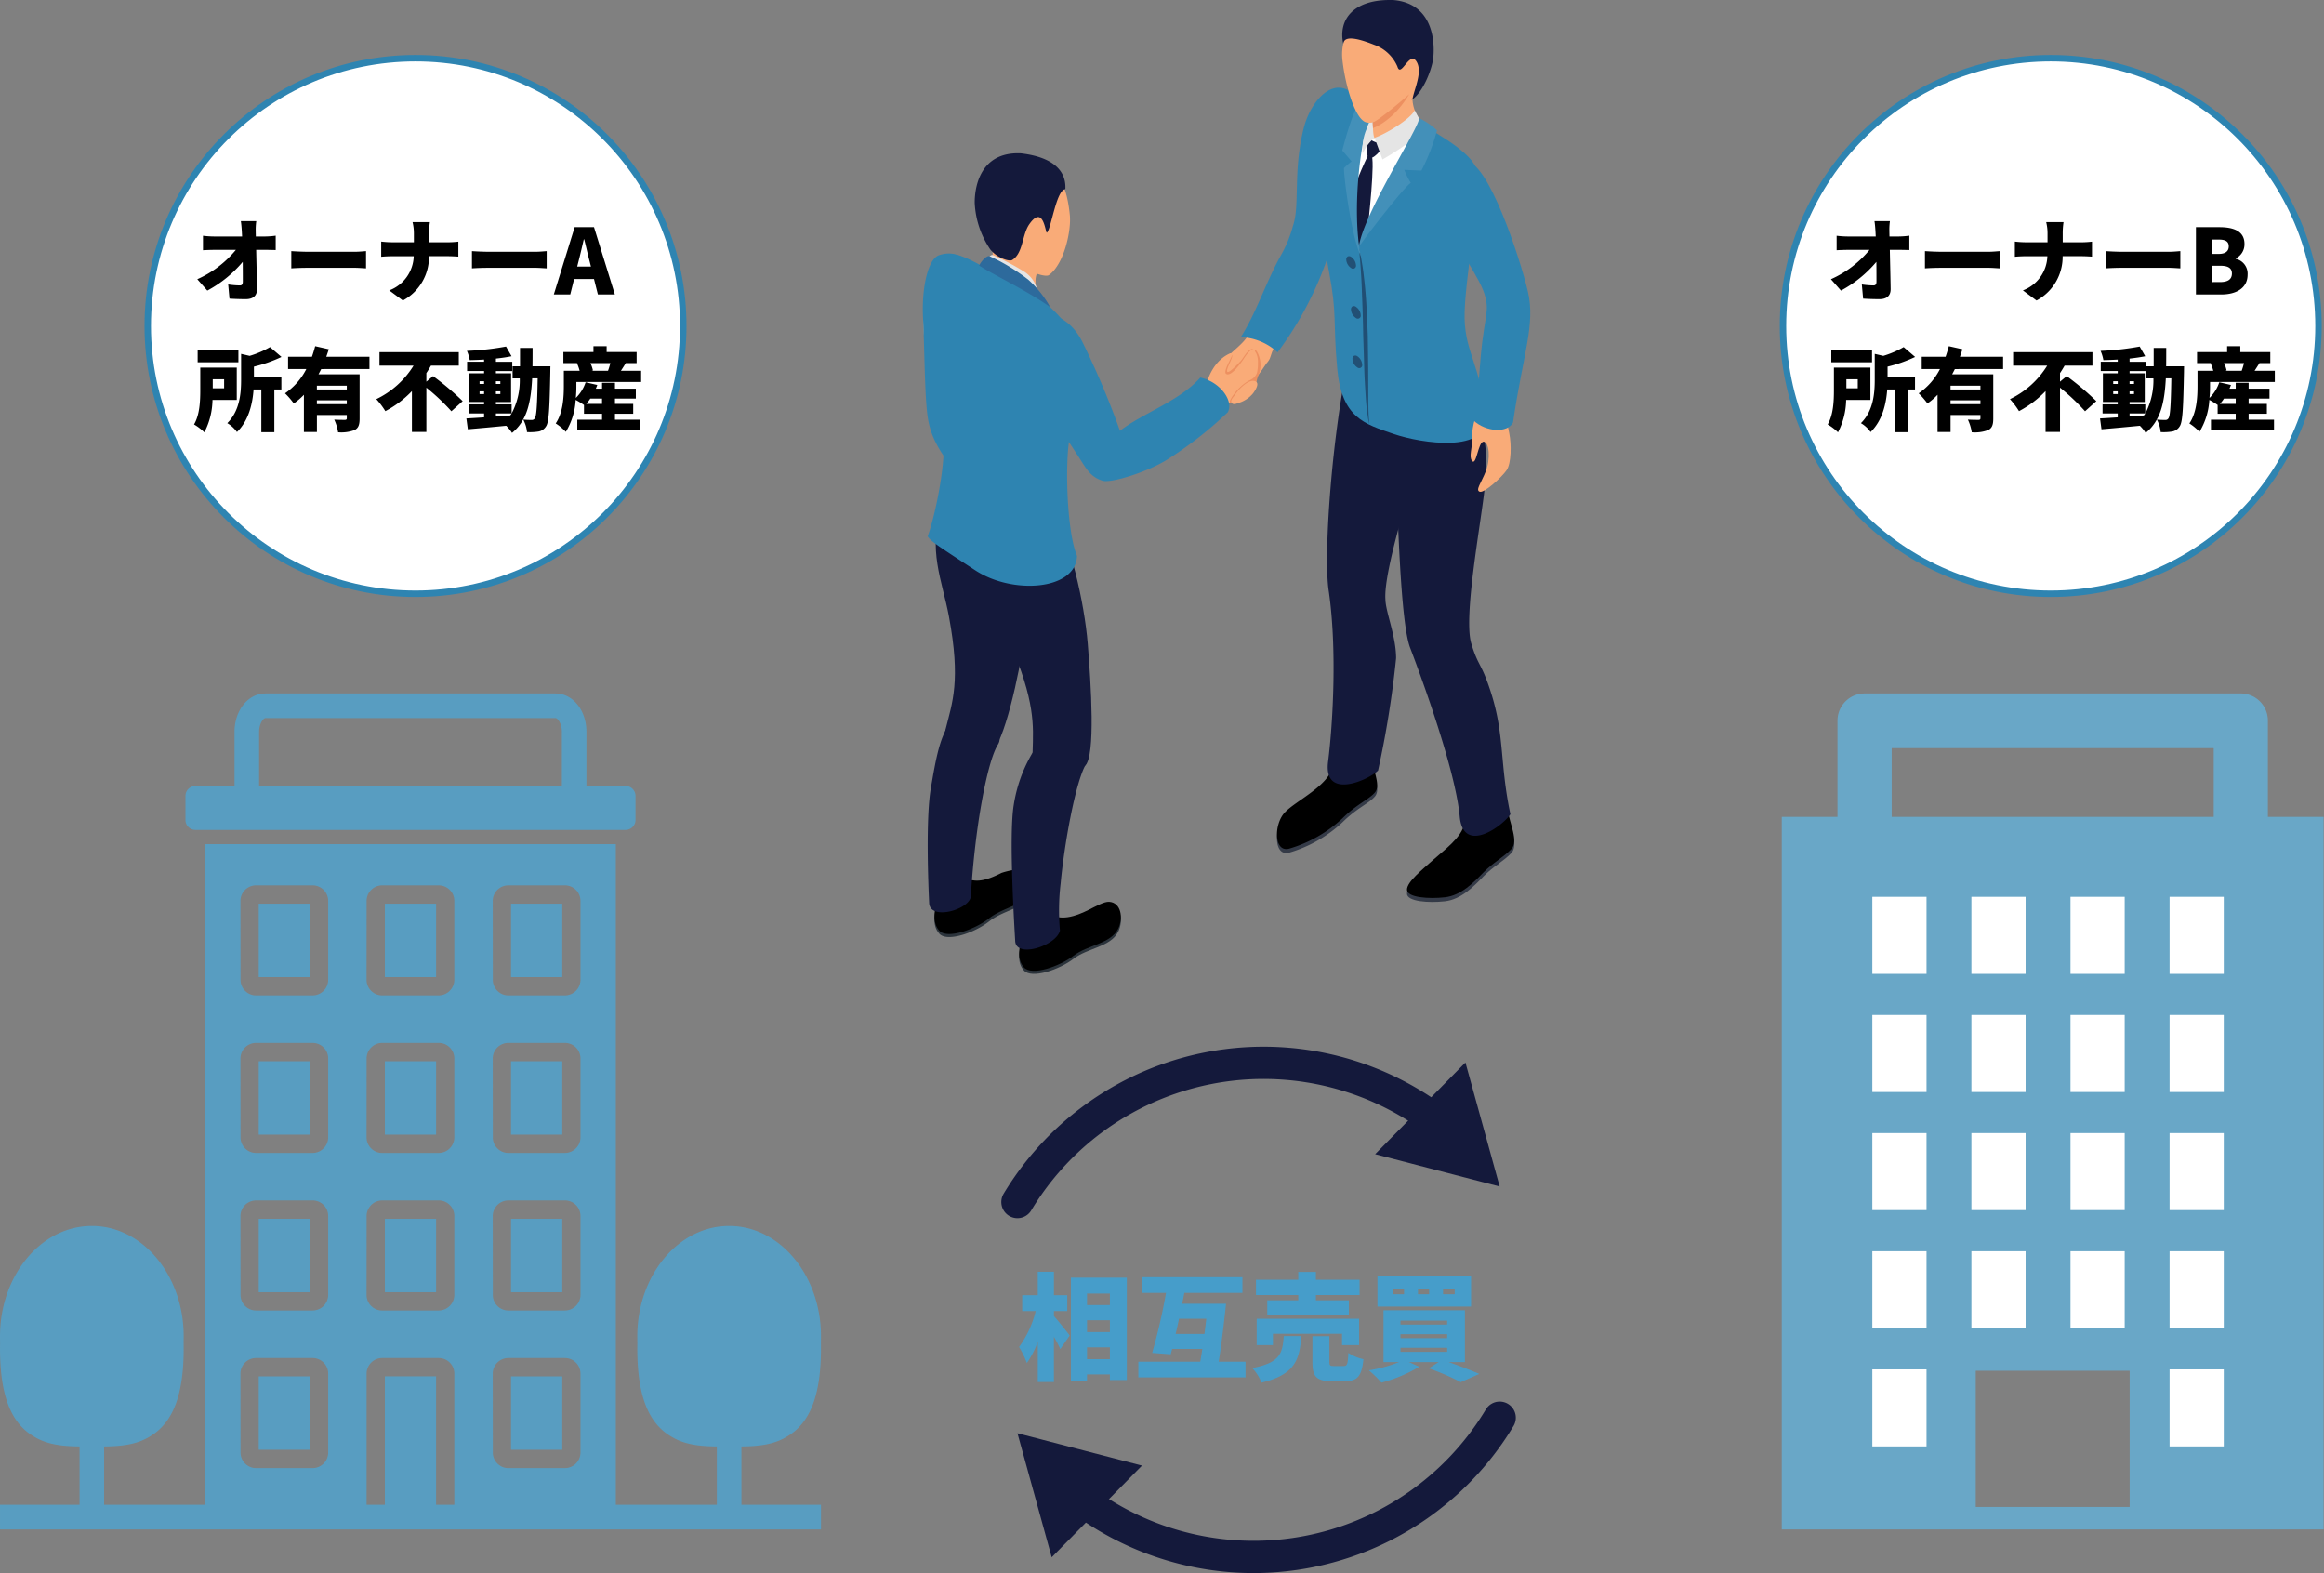 <svg xmlns="http://www.w3.org/2000/svg" width="360.202" height="243.794" viewBox="0 0 360.202 243.794"><rect x="0" y="0" width="360.202" height="243.794" fill="#808080" stroke="none"/><defs><clipPath id="a"><rect width="334.755" height="228.515" fill="none"/></clipPath><clipPath id="b"><rect width="94.156" height="150.929" fill="none"/></clipPath><clipPath id="c"><rect width="83.981" height="129.568" fill="none"/></clipPath></defs><g transform="translate(-1006.944 -4780.72)"><path d="M1112.844 4831.242a41.5 41.5 0 11-41.5-41.5 41.5 41.5 0 0141.5 41.5" fill="#fff"/><circle cx="41.5" cy="41.5" r="41.5" transform="translate(1029.844 4789.742)" fill="none" stroke="#2e84b1" stroke-width="1"/><rect width="7.939" height="11.372" transform="translate(1066.597 4969.615)" fill="#589dc1"/><rect width="7.939" height="11.372" transform="translate(1066.597 4945.195)" fill="#589dc1"/><rect width="7.939" height="11.372" transform="translate(1047.045 4920.775)" fill="#589dc1"/><rect width="7.939" height="11.372" transform="translate(1047.045 4969.615)" fill="#589dc1"/><rect width="7.939" height="11.372" transform="translate(1047.045 4945.195)" fill="#589dc1"/><rect width="7.939" height="11.372" transform="translate(1086.15 4994.035)" fill="#589dc1"/><rect width="7.939" height="11.372" transform="translate(1066.597 4920.775)" fill="#589dc1"/><rect width="7.939" height="11.372" transform="translate(1086.15 4920.776)" fill="#589dc1"/><rect width="7.939" height="11.372" transform="translate(1086.15 4969.615)" fill="#589dc1"/><rect width="7.939" height="11.372" transform="translate(1047.045 4994.034)" fill="#589dc1"/><rect width="7.939" height="11.372" transform="translate(1086.15 4945.195)" fill="#589dc1"/><path d="M1037.217 4909.342h66.7a1.546 1.546 0 001.527-1.555v-3.7a1.546 1.546 0 00-1.527-1.555h-6.08v-8.382c0-3.342-2.108-5.96-4.8-5.96h-44.944c-2.691 0-4.8 2.618-4.8 5.96v8.382h-6.076a1.546 1.546 0 00-1.527 1.555v3.7a1.546 1.546 0 001.527 1.555m9.888-15.2c0-1.329.686-2.136.988-2.136h44.951c.3 0 .988.807.988 2.136v8.382h-46.927zm74.754 110.751c2.627-.033 5.1-.253 7.237-1.636 3.606-2.205 5.221-6.783 5.082-14.4.006-.342.01-.689.01-1.047 0-9.42-6.371-17.084-14.205-17.09h-.048c-7.838 0-14.214 7.667-14.214 17.09 0 .358 0 .705.009 1.047-.139 7.618 1.477 12.2 5.082 14.4 2.14 1.383 4.613 1.6 7.237 1.636v9.041h-15.658v-102.387h-63.647v102.387h-15.661v-9.041c2.627-.033 5.1-.253 7.237-1.636 3.605-2.205 5.221-6.783 5.082-14.4 0-.342.009-.689.009-1.047 0-9.42-6.371-17.084-14.2-17.09h-.048c-7.843-.001-14.219 7.666-14.219 17.089 0 .358 0 .705.01 1.047-.139 7.618 1.476 12.2 5.082 14.4 2.14 1.383 4.613 1.6 7.237 1.636v9.041h-12.329v3.823h127.244v-3.823h-12.329zm-38.544-84.535a2.427 2.427 0 012.418-2.429h8.769c.05 0 .1 0 .146.005s.07 0 .1.009a.918.918 0 01.107.012 1.126 1.126 0 01.131.026.806.806 0 01.131.03c.049.012.1.026.145.042a2.615 2.615 0 01.281.113c.088.045.175.091.259.145.042.028.082.057.124.087s.075.057.113.085.088.077.131.119.06.059.088.089.063.069.094.1a.073.073 0 00.016.019 2.37 2.37 0 01.162.225 2.78 2.78 0 01.152.272 2.469 2.469 0 01.234 1.045v12.208a2.426 2.426 0 01-2.421 2.427h-8.762a2.364 2.364 0 01-1.3-.385v-.005a1.851 1.851 0 01-.122-.082l-.014-.009-.1-.085c-.042-.033-.077-.068-.114-.1s-.068-.066-.1-.1-.065-.073-.1-.111a1.267 1.267 0 01-.091-.117 1.23 1.23 0 01-.084-.124 2.781 2.781 0 01-.148-.261 2.741 2.741 0 01-.11-.279c-.018-.05-.03-.1-.044-.146a1.615 1.615 0 01-.052-.258.838.838 0 01-.016-.115c-.005-.033-.007-.068-.009-.1s0-.092 0-.136zm0 24.42a2.427 2.427 0 012.418-2.429h8.769c.05 0 .1 0 .146.005s.07 0 .1.009a.747.747 0 01.107.012c.044.007.089.014.131.025a.806.806 0 01.131.031 1.417 1.417 0 01.145.042 2.425 2.425 0 01.281.113 2.753 2.753 0 01.259.145c.042.028.082.056.124.087l.113.084c.038.028.088.078.131.12s.06.059.088.089.063.069.094.1a.056.056 0 00.016.018 2.523 2.523 0 01.162.226 2.669 2.669 0 01.152.272 2.466 2.466 0 01.234 1.045v12.208a2.426 2.426 0 01-2.421 2.426h-8.762a2.363 2.363 0 01-1.3-.384 1.851 1.851 0 01-.122-.082l-.014-.01c-.035-.028-.07-.056-.1-.084a1.421 1.421 0 01-.114-.1 1.886 1.886 0 01-.1-.1l-.1-.11a1.264 1.264 0 01-.091-.117 1.139 1.139 0 01-.084-.125 2.1 2.1 0 01-.258-.54c-.018-.049-.03-.1-.044-.145a1.615 1.615 0 01-.052-.258.86.86 0 01-.016-.115c-.005-.033-.007-.068-.009-.1s0-.092 0-.137zm0 24.42a2.427 2.427 0 012.418-2.429h8.915c.046 0 .07 0 .1.01a.745.745 0 01.107.011 1.123 1.123 0 01.131.026.808.808 0 01.131.031 1.2 1.2 0 01.145.042 2.256 2.256 0 01.281.113 2.749 2.749 0 01.259.145c.042.028.082.056.124.087l.113.084c.038.028.088.078.131.12s.06.058.088.089l.094.1a.06.06 0 00.016.019 2.659 2.659 0 01.162.225 2.668 2.668 0 01.152.272 2.466 2.466 0 01.234 1.045v12.207a2.426 2.426 0 01-2.421 2.427h-8.762a2.356 2.356 0 01-1.3-.385 1.535 1.535 0 01-.122-.083l-.014-.009c-.035-.028-.07-.056-.1-.084a1.421 1.421 0 01-.114-.1 1.886 1.886 0 01-.1-.1l-.1-.11a1.418 1.418 0 01-.091-.117 1.244 1.244 0 01-.084-.125 2.645 2.645 0 01-.148-.26 2.854 2.854 0 01-.11-.28c-.018-.049-.03-.1-.044-.145a1.638 1.638 0 01-.052-.258.86.86 0 01-.016-.115c-.005-.033-.007-.069-.009-.1s0-.091 0-.136zm0 24.419a2.427 2.427 0 012.418-2.429h8.769c.05 0 .1 0 .146.005s.07 0 .1.009a.918.918 0 01.107.012 1.123 1.123 0 01.131.026.806.806 0 01.131.03 1.422 1.422 0 01.145.043 2.418 2.418 0 01.281.112c.088.045.175.092.259.146.042.028.082.056.124.087l.113.084c.038.028.088.077.131.12s.06.058.088.089l.094.1a.073.073 0 00.016.019 2.662 2.662 0 01.162.225 2.685 2.685 0 01.152.273 2.466 2.466 0 01.234 1.045v12.207a2.426 2.426 0 01-2.421 2.427h-8.762a2.364 2.364 0 01-1.3-.385v-.005a1.526 1.526 0 01-.122-.082l-.014-.009-.1-.085c-.042-.033-.077-.068-.114-.1s-.068-.066-.1-.1-.065-.073-.1-.11a1.429 1.429 0 01-.091-.118 1.23 1.23 0 01-.084-.124 2.661 2.661 0 01-.148-.261 2.743 2.743 0 01-.11-.279c-.018-.049-.03-.1-.044-.145a1.65 1.65 0 01-.052-.259.838.838 0 01-.016-.115c-.005-.032-.007-.068-.009-.1s0-.091 0-.136zm-19.553-73.259a2.426 2.426 0 012.42-2.429h8.769c.047 0 .1 0 .143.005s.07.005.1.009a1.052 1.052 0 01.11.012 1.266 1.266 0 01.131.026.8.8 0 01.128.03 1.407 1.407 0 01.148.043 2.181 2.181 0 01.278.112 2.42 2.42 0 01.26.146c.044.028.084.056.126.086s.072.057.11.085a1.151 1.151 0 01.131.12c.03.028.061.058.091.089l.094.1a.052.052 0 00.014.019 2.266 2.266 0 01.161.225 2.9 2.9 0 01.154.273 2.489 2.489 0 01.23 1.04v12.208a2.426 2.426 0 01-2.418 2.427h-8.77a2.374 2.374 0 01-1.307-.385v-.005a2.044 2.044 0 01-.124-.082c-.005 0-.007-.007-.012-.009l-.1-.085c-.042-.033-.079-.068-.117-.1s-.068-.066-.1-.1l-.1-.11a1.446 1.446 0 01-.092-.118 2.659 2.659 0 01-.082-.124 2.155 2.155 0 01-.147-.261 2.75 2.75 0 01-.112-.279c-.017-.049-.03-.1-.042-.145a1.922 1.922 0 01-.054-.259c-.005-.037-.012-.075-.014-.115s-.007-.068-.009-.1-.005-.091-.005-.136zm0 24.42a2.426 2.426 0 012.42-2.429h8.769c.047 0 .1 0 .143.005s.07 0 .1.009a.842.842 0 01.11.012 1.266 1.266 0 01.131.026.8.8 0 01.128.03c.052.012.1.026.148.042a2.342 2.342 0 01.278.113 2.417 2.417 0 01.26.145c.044.028.084.057.126.087s.072.057.11.085a1.244 1.244 0 01.131.119l.091.089c.03.03.063.069.094.1a.052.052 0 00.014.019 2.055 2.055 0 01.161.225 3.021 3.021 0 01.154.272v.005a2.489 2.489 0 01.23 1.04v12.208a2.425 2.425 0 01-2.418 2.426h-8.77a2.373 2.373 0 01-1.307-.384 2.659 2.659 0 01-.124-.082c-.005 0-.007-.007-.012-.009l-.1-.085c-.042-.033-.079-.068-.117-.1s-.068-.066-.1-.1-.066-.073-.1-.111a1.276 1.276 0 01-.092-.117 2.659 2.659 0 01-.082-.124 2.233 2.233 0 01-.147-.261 2.75 2.75 0 01-.112-.279c-.017-.05-.03-.1-.042-.146a1.876 1.876 0 01-.054-.258c-.005-.037-.012-.075-.014-.115s-.007-.068-.009-.1-.005-.092-.005-.136zm0 24.42a2.426 2.426 0 012.42-2.429h8.912a.3.3 0 01.1.01.7.7 0 01.11.012 1.041 1.041 0 01.131.025.8.8 0 01.128.031 1.2 1.2 0 01.148.042 2.045 2.045 0 01.278.113 2.253 2.253 0 01.26.145c.044.028.084.056.126.087l.11.084a1.371 1.371 0 01.131.12l.091.089c.03.03.063.068.094.1 0 .006.007.014.014.018a2.168 2.168 0 01.161.226 2.888 2.888 0 01.154.272v.005a2.486 2.486 0 01.23 1.04v12.208a2.426 2.426 0 01-2.418 2.426h-8.77a2.366 2.366 0 01-1.307-.385 2.659 2.659 0 01-.124-.082l-.012-.01c-.035-.028-.07-.056-.1-.084s-.079-.068-.117-.1-.068-.065-.1-.1l-.1-.11a1.279 1.279 0 01-.092-.117 2.246 2.246 0 01-.082-.125 2.143 2.143 0 01-.147-.26 2.768 2.768 0 01-.112-.28c-.017-.049-.03-.1-.042-.145a1.908 1.908 0 01-.054-.258c-.005-.038-.012-.075-.014-.115s-.007-.069-.009-.1-.005-.091-.005-.136zm-19.552-48.84a2.427 2.427 0 012.419-2.429h8.768c.05 0 .1 0 .146.005s.07 0 .1.009a1.006 1.006 0 01.109.012 1.266 1.266 0 01.131.026.833.833 0 01.129.03c.049.012.1.026.145.042a2.388 2.388 0 01.281.113 2.623 2.623 0 01.26.145c.044.028.081.057.124.087s.074.057.112.085.089.077.131.119.061.059.089.089l.093.1a.077.077 0 00.017.019 2.361 2.361 0 01.161.225 2.425 2.425 0 01.153.272 2.453 2.453 0 01.233 1.045v12.208a2.426 2.426 0 01-2.421 2.427h-8.762a2.372 2.372 0 01-1.3-.385v-.005a2.596 2.596 0 01-.122-.082l-.014-.009-.1-.085c-.04-.033-.077-.068-.114-.1s-.068-.066-.1-.1-.065-.073-.1-.111a1.267 1.267 0 01-.091-.117c-.028-.04-.059-.082-.084-.124a2.381 2.381 0 01-.146-.261 2.353 2.353 0 01-.112-.279l-.044-.146a2.032 2.032 0 01-.052-.258.838.838 0 01-.016-.115c0-.033-.005-.068-.007-.1s-.005-.092-.005-.136zm0 24.42a2.427 2.427 0 012.419-2.429h8.768c.05 0 .1 0 .146.005s.07 0 .1.009a.809.809 0 01.109.012c.043.007.087.014.131.025a.834.834 0 01.129.031 1.417 1.417 0 01.145.042 2.228 2.228 0 01.281.113 2.436 2.436 0 01.26.145c.044.028.081.056.124.087s.074.056.112.084.089.078.131.12.061.059.089.089l.093.1a.059.059 0 00.017.018 2.512 2.512 0 01.161.226 2.341 2.341 0 01.153.272 2.45 2.45 0 01.233 1.045v12.208a2.426 2.426 0 01-2.421 2.426h-8.762a2.371 2.371 0 01-1.3-.384 2.596 2.596 0 01-.122-.082l-.014-.01c-.035-.028-.07-.056-.1-.084s-.077-.068-.114-.1-.068-.065-.1-.1l-.1-.11a1.265 1.265 0 01-.091-.117c-.028-.04-.059-.082-.084-.125a2.288 2.288 0 01-.258-.54c-.016-.049-.03-.1-.044-.145a2.032 2.032 0 01-.052-.258.86.86 0 01-.016-.115c0-.033-.005-.068-.007-.1s-.005-.092-.005-.137zm0 24.42a2.427 2.427 0 012.419-2.429h8.914c.046 0 .07 0 .1.01a.8.8 0 01.109.011 1.262 1.262 0 01.131.026.836.836 0 01.129.031 1.2 1.2 0 01.145.042 2.085 2.085 0 01.281.113 2.434 2.434 0 01.26.145c.044.028.081.056.124.087s.074.056.112.084.089.078.131.12.061.058.089.089l.093.1a.063.063 0 00.017.019 2.647 2.647 0 01.161.225 2.339 2.339 0 01.153.272 2.45 2.45 0 01.233 1.045v12.207a2.426 2.426 0 01-2.421 2.427h-8.762a2.364 2.364 0 01-1.3-.385 2.014 2.014 0 01-.122-.083l-.014-.009c-.035-.028-.07-.056-.1-.084s-.077-.068-.114-.1-.068-.065-.1-.1l-.1-.11a1.419 1.419 0 01-.091-.117c-.028-.04-.059-.083-.084-.125a2.279 2.279 0 01-.146-.26 2.438 2.438 0 01-.112-.28c-.016-.049-.03-.1-.044-.145a2.068 2.068 0 01-.052-.258.86.86 0 01-.016-.115c0-.033-.005-.069-.007-.1s-.005-.091-.005-.136zm0 24.419a2.427 2.427 0 012.419-2.429h8.768c.05 0 .1 0 .146.005s.07 0 .1.009a1.006 1.006 0 01.109.012 1.262 1.262 0 01.131.026.833.833 0 01.129.03 1.422 1.422 0 01.145.043 2.224 2.224 0 01.281.112 2.631 2.631 0 01.26.146c.044.028.081.056.124.087s.074.056.112.084.089.077.131.12.061.058.089.089l.093.1a.077.077 0 00.017.019 2.65 2.65 0 01.161.225 2.354 2.354 0 01.153.273 2.45 2.45 0 01.233 1.045v12.207a2.426 2.426 0 01-2.421 2.427h-8.762a2.372 2.372 0 01-1.3-.385v-.005c-.042-.025-.082-.054-.122-.082l-.014-.009-.1-.085c-.04-.033-.077-.068-.114-.1s-.068-.066-.1-.1-.065-.073-.1-.11a1.43 1.43 0 01-.091-.118c-.028-.04-.059-.082-.084-.124a2.293 2.293 0 01-.146-.261 2.354 2.354 0 01-.112-.279c-.016-.049-.03-.1-.044-.145a2.084 2.084 0 01-.052-.259.838.838 0 01-.016-.115c0-.032-.005-.068-.007-.1s-.005-.091-.005-.136zm19.552 12.215v-12.215a2.426 2.426 0 012.42-2.429h8.769c.047 0 .1 0 .143.005s.07 0 .1.009a1.052 1.052 0 01.11.012 1.262 1.262 0 01.131.026.8.8 0 01.128.03 1.4 1.4 0 01.148.043 2.181 2.181 0 01.278.112 2.42 2.42 0 01.26.146c.044.028.084.056.126.087l.11.084a1.151 1.151 0 01.131.12c.03.028.061.058.091.089l.094.1a.052.052 0 00.014.019 2.268 2.268 0 01.161.225 2.907 2.907 0 01.154.273 2.49 2.49 0 01.23 1.041v20.316h-2.825v-19.9h-7.939v19.9h-2.834z" fill="#589dc1"/><path d="M1046.665 4814.99h-2.394c.07.42.112.924.154 1.568l.042.812h-4.368a15.163 15.163 0 01-1.694-.112v2.24a35.944 35.944 0 011.75-.056h3.346a16.292 16.292 0 01-5.978 4.55l1.554 1.766a18.726 18.726 0 005.488-4.454c.014 1.176.014 2.24.014 3.066 0 .406-.14.588-.462.588a13.082 13.082 0 01-1.806-.154l.2 2.2c.85.054 1.606.082 2.53.082 1.19 0 1.752-.588 1.736-1.582-.028-1.96-.084-4.06-.126-6.062h1.554c.392 0 .966.014 1.47.028v-2.226a12.743 12.743 0 01-1.6.126h-1.482c0-.28-.014-.546-.014-.812a9.814 9.814 0 01.086-1.568zm5.428 4.648v2.674a39.183 39.183 0 012.422-.084h7.438c.574 0 1.358.07 1.722.084v-2.674c-.406.028-1.092.1-1.722.1h-7.434a43.627 43.627 0 01-2.426-.1zm19-2.716v1.344h-3.36a15.663 15.663 0 01-1.706-.108v2.352a21.321 21.321 0 011.764-.084h3.276a5.846 5.846 0 01-3.794 5.302l2.114 1.568a7.678 7.678 0 004.046-6.874h2.828c.63 0 1.386.042 1.722.07v-2.324a14.513 14.513 0 01-1.708.1h-2.828v-1.33a11.71 11.71 0 01.126-1.792h-2.688a7.242 7.242 0 01.208 1.776zm9 2.716v2.674a39.183 39.183 0 012.422-.084h7.438c.574 0 1.358.07 1.722.084v-2.674c-.406.028-1.092.1-1.722.1h-7.434a43.627 43.627 0 01-2.426-.1zm16.538 1.512c.266-1.036.546-2.254.8-3.346h.056c.28 1.064.546 2.31.826 3.346l.224.882h-2.13zm-3.85 5.208h2.548l.6-2.394h3.08l.604 2.394h2.632l-3.234-10.43h-3zm-48.888 8.674h-6.314v1.834h6.314zm-2.212 4.466v1.4h-1.764v-1.4zm1.96 3.206v-5.012h-5.656v3.458c0 1.624-.07 3.836-.966 5.348a8.447 8.447 0 011.6 1.218 11.247 11.247 0 001.26-5.012zm2.66-5.166a21.984 21.984 0 004.27-1.5l-1.778-1.524a14.544 14.544 0 01-3.15 1.358l-1.33-.308v3.976c0 2.058-.182 4.83-2.142 6.762a4.856 4.856 0 011.5 1.372c1.848-1.792 2.422-4.438 2.576-6.594h1.2v6.622h2.016v-6.622h1.092v-1.96h-4.254zm14.392 3.542h-4.634v-.588h4.634zm-4.634 2.278v-.6h4.634v.6zm8.148-5.446v-1.9h-6.692c.14-.392.266-.77.392-1.162l-2.114-.476c-.14.532-.308 1.092-.5 1.638h-3.7v1.9h2.828a10.128 10.128 0 01-3.3 3.766 11.984 11.984 0 011.358 1.568 9.581 9.581 0 001.568-1.344v5.768h2.016v-2.628h4.63v.5c0 .182-.084.252-.308.252s-1.036 0-1.638-.042a7.2 7.2 0 01.6 1.96 5.862 5.862 0 002.534-.336c.63-.308.8-.854.8-1.792v-6.856h-6.37c.14-.266.28-.532.42-.812zm8.82 1.96v-1.33c.252-.378.49-.77.714-1.162h4.312v-2.082h-12.292v2.086h5.278a13.812 13.812 0 01-5.768 5.194 12.948 12.948 0 011.4 1.862 16.016 16.016 0 004.116-3.108v6.326h2.24v-6.86a32.478 32.478 0 013.878 3.66l1.75-1.568a42.5 42.5 0 00-4.592-3.882zm10.78 4.928h2.436c-.07.112-.14.21-.21.308l-2.226.168zm-2.534-3.01v-.42h.7v.42zm0-1.988h.7v.42h-.7zm3.22 0v.42h-.686v-.42zm0 1.988h-.686v-.42h.686zm4.984-4.3c.014-.9.014-1.848.014-2.842h-1.946v2.842h-1.152v1.868h1.11a10.989 10.989 0 01-1.26 5.446v-1.414h-2.436v-.364h2.352v-4.452h-2.352v-.35h2.534v-1.442h-2.534v-.49c.868-.1 1.694-.21 2.422-.364l-.854-1.5a42.364 42.364 0 01-6.062.672 5.98 5.98 0 01.434 1.428c.714-.014 1.47-.042 2.226-.084v.336h-2.632v1.442h2.632v.35h-2.3v4.452h2.3v.364h-2.352v1.414h2.352v.6c-1.036.07-1.974.126-2.744.168l.224 1.68c1.638-.14 3.822-.336 5.95-.546a5.976 5.976 0 01.9 1.106c2.3-1.862 2.926-4.676 3.122-8.456h.854c-.07 4.2-.182 5.838-.448 6.2a.507.507 0 01-.476.252 12.8 12.8 0 01-1.316-.056 5.047 5.047 0 01.588 1.932 8.435 8.435 0 001.764-.084 1.7 1.7 0 001.19-.812c.448-.658.546-2.758.658-8.428 0-.238.014-.868.014-.868zm10.78 5v.826h-2.45a5.566 5.566 0 00.63-.826zm1.288-5.5a11.961 11.961 0 01-.364 1.19h-2.548l.21-.056a4.983 4.983 0 00-.392-1.134zm-5.264 2.928h10.038v-1.736h-3.136c.224-.35.49-.756.756-1.19h1.68v-1.708h-4.648v-.91h-2.044v.91h-4.662v1.708h2.212l-.112.028a6.768 6.768 0 01.42 1.162h-2.45v2.324c0 1.68-.1 4.144-1.26 5.838a8.161 8.161 0 011.568 1.3 10.629 10.629 0 001.526-4.942 10.5 10.5 0 011.288.784v1.358h2.8v.924h-3.836v1.666h9.772v-1.664h-3.934v-.924h2.828v-1.526h-2.828v-.826h3.234v-1.536h-3.234v-.91h-2v.91h-.966c.084-.2.154-.378.224-.574l-1.806-.42a6.024 6.024 0 01-1.518 2.432 18.081 18.081 0 00.084-1.876z"/><g><g clip-path="url(#a)" transform="translate(1032.392 4789.242)"><path d="M333.9 42A41.5 41.5 0 11292.4.5 41.5 41.5 0 01333.9 42" fill="#fff"/><circle cx="41.5" cy="41.5" r="41.5" transform="translate(250.9 .5)" fill="none" stroke="#2e84b1" stroke-width="1"/></g></g><path d="M1299.868 4814.99h-2.394c.07.42.112.924.154 1.568l.042.812h-4.368a15.163 15.163 0 01-1.694-.112v2.24a35.944 35.944 0 011.75-.056h3.346a16.292 16.292 0 01-5.978 4.55l1.554 1.766a18.726 18.726 0 005.488-4.454c.014 1.176.014 2.24.014 3.066 0 .406-.14.588-.462.588a13.082 13.082 0 01-1.806-.154l.2 2.2c.85.054 1.606.082 2.53.082 1.19 0 1.752-.588 1.736-1.582-.028-1.96-.084-4.06-.126-6.062h1.554c.392 0 .966.014 1.47.028v-2.226a12.743 12.743 0 01-1.6.126h-1.482c0-.28-.014-.546-.014-.812a9.814 9.814 0 01.086-1.568zm5.428 4.648v2.674a39.183 39.183 0 012.422-.084h7.438c.574 0 1.358.07 1.722.084v-2.674c-.406.028-1.092.1-1.722.1h-7.434a43.627 43.627 0 01-2.426-.1zm19-2.716v1.344h-3.36a15.663 15.663 0 01-1.706-.108v2.352a21.321 21.321 0 011.764-.084h3.276a5.846 5.846 0 01-3.794 5.302l2.114 1.568a7.678 7.678 0 004.046-6.874h2.828c.63 0 1.386.042 1.722.07v-2.324a14.513 14.513 0 01-1.708.1h-2.828v-1.33a11.71 11.71 0 01.126-1.792h-2.688a7.242 7.242 0 01.208 1.776zm9 2.716v2.674a39.183 39.183 0 012.422-.084h7.438c.574 0 1.358.07 1.722.084v-2.674c-.406.028-1.092.1-1.722.1h-7.434a43.627 43.627 0 01-2.426-.1zm14 6.72h3.934c2.268 0 4.074-.952 4.074-3.08a2.363 2.363 0 00-1.848-2.45v-.056a2.433 2.433 0 001.362-2.254c0-2-1.722-2.59-3.878-2.59h-3.644zm2.51-6.286v-2.226h1.036c1.05 0 1.54.308 1.54 1.05 0 .714-.476 1.176-1.54 1.176zm0 4.368v-2.534h1.246c1.218 0 1.82.35 1.82 1.2 0 .9-.616 1.33-1.82 1.33zm-52.71 10.592h-6.314v1.834h6.314zm-2.212 4.466v1.4h-1.764v-1.4zm1.96 3.206v-5.012h-5.656v3.458c0 1.624-.07 3.836-.966 5.348a8.447 8.447 0 011.6 1.218 11.247 11.247 0 001.26-5.012zm2.66-5.166a21.984 21.984 0 004.27-1.5l-1.778-1.524a14.544 14.544 0 01-3.15 1.358l-1.33-.308v3.976c0 2.058-.182 4.83-2.142 6.762a4.856 4.856 0 011.5 1.372c1.848-1.792 2.422-4.438 2.576-6.594h1.2v6.622h2.016v-6.622h1.092v-1.96h-4.254zm14.392 3.542h-4.634v-.588h4.634zm-4.634 2.278v-.6h4.634v.6zm8.148-5.446v-1.9h-6.692c.14-.392.266-.77.392-1.162l-2.114-.476c-.14.532-.308 1.092-.5 1.638h-3.7v1.9h2.828a10.128 10.128 0 01-3.3 3.766 11.984 11.984 0 011.358 1.568 9.581 9.581 0 001.568-1.344v5.768h2.016v-2.628h4.63v.5c0 .182-.084.252-.308.252s-1.036 0-1.638-.042a7.2 7.2 0 01.6 1.96 5.862 5.862 0 002.534-.336c.63-.308.8-.854.8-1.792v-6.856h-6.37c.14-.266.28-.532.42-.812zm8.82 1.96v-1.33c.252-.378.49-.77.714-1.162h4.312v-2.082h-12.292v2.086h5.278a13.812 13.812 0 01-5.768 5.194 12.948 12.948 0 011.4 1.862 16.016 16.016 0 004.116-3.108v6.326h2.24v-6.86a32.478 32.478 0 013.878 3.66l1.75-1.568a42.5 42.5 0 00-4.592-3.882zm10.78 4.928h2.436c-.07.112-.14.21-.21.308l-2.226.168zm-2.534-3.01v-.42h.7v.42zm0-1.988h.7v.42h-.7zm3.22 0v.42h-.686v-.42zm0 1.988h-.686v-.42h.686zm4.984-4.3c.014-.9.014-1.848.014-2.842h-1.946v2.842h-1.152v1.868h1.11a10.989 10.989 0 01-1.26 5.446v-1.414h-2.436v-.364h2.352v-4.452h-2.352v-.35h2.534v-1.442h-2.534v-.49c.868-.1 1.694-.21 2.422-.364l-.854-1.5a42.364 42.364 0 01-6.062.672 5.98 5.98 0 01.434 1.428c.714-.014 1.47-.042 2.226-.084v.336h-2.632v1.442h2.632v.35h-2.3v4.452h2.3v.364h-2.352v1.414h2.352v.6c-1.036.07-1.974.126-2.744.168l.224 1.68c1.638-.14 3.822-.336 5.95-.546a5.976 5.976 0 01.9 1.106c2.3-1.862 2.926-4.676 3.122-8.456h.854c-.07 4.2-.182 5.838-.448 6.2a.507.507 0 01-.476.252 12.8 12.8 0 01-1.316-.056 5.047 5.047 0 01.588 1.932 8.435 8.435 0 001.764-.084 1.7 1.7 0 001.19-.812c.448-.658.546-2.758.658-8.428 0-.238.014-.868.014-.868zm10.78 5v.826h-2.45a5.566 5.566 0 00.63-.826zm1.288-5.5a11.961 11.961 0 01-.364 1.19h-2.548l.21-.056a4.983 4.983 0 00-.392-1.134zm-5.264 2.928h10.038v-1.736h-3.136c.224-.35.49-.756.756-1.19h1.68v-1.708h-4.648v-.91h-2.044v.91h-4.662v1.708h2.212l-.112.028a6.768 6.768 0 01.42 1.162h-2.45v2.324c0 1.68-.1 4.144-1.26 5.838a8.161 8.161 0 011.568 1.3 10.629 10.629 0 001.526-4.942 10.5 10.5 0 011.288.784v1.358h2.8v.924h-3.836v1.666h9.772v-1.664h-3.934v-.924h2.828v-1.526h-2.828v-.826h3.234v-1.536h-3.234v-.91h-2v.91h-.966c.084-.2.154-.378.224-.574l-1.806-.42a6.024 6.024 0 01-1.518 2.432 18.081 18.081 0 00.084-1.876z"/><g><path d="M1170.293 4983.915h2.07v-2.466h-2.07v-3.636h-2.502v3.636h-2.412v2.466h2.088a15.855 15.855 0 01-2.574 5.562 14.378 14.378 0 011.206 2.484 14.048 14.048 0 001.692-3.294v6.246h2.5v-7.02c.4.684.756 1.386.99 1.908l1.46-2.106c-.342-.45-1.8-2.3-2.448-3.006zm5.13 7.452v-1.836h3.546v1.836zm3.546-6.03v1.836h-3.546v-1.836zm0-4.14v1.782h-3.546v-1.782zm-6.048-2.466v16.02h2.5v-1.026h3.546v.878h2.628v-15.872zm16.236 8.73c.18-.756.36-1.548.522-2.358h4.23c-.09.774-.18 1.584-.288 2.358zm6.678 4.3c.4-2.52.828-5.994 1.134-8.982h-6.8c.126-.576.234-1.134.342-1.692h9v-2.43h-15.57v2.43h3.726a89.721 89.721 0 01-2.146 9.308l2.88.216.216-.828h4.68c-.108.7-.216 1.368-.324 1.98h-9.594v2.43h16.614v-2.43zm12.33-9.522h-4.806v2.268h12.654v-2.268h-5.112v-.81h6.768v-2.376h-6.768v-1.206h-2.736v1.206h-6.552v2.376h6.552zm9.432 6.948v-4.084h-15.876v4.086h2.52v-1.764h10.71v1.764zm-11.682-1.4c-.2 2.61-.468 4.122-4.878 4.95a7.176 7.176 0 011.422 2.266c5.22-1.224 5.922-3.6 6.174-7.218zm7.776 4.642c-.594 0-.7-.072-.7-.684v-3.942h-2.63v3.978c0 2.232.558 2.988 2.934 2.988h2.146c1.872 0 2.556-.72 2.826-3.4a7.146 7.146 0 01-2.34-.972c-.072 1.746-.18 2.034-.738 2.034zm18.72-11.126h-1.8v-.882h1.8zm-3.96 0h-1.728v-.882h1.728zm-3.888 0h-1.71v-.882h1.71zm10.386-2.79h-14.508v4.7h14.508zm-10.944 11.09h7.236v.63h-7.236zm0-2.106h7.236v.612h-7.236zm0-2.106h7.236v.612h-7.236zm9.99 6.426v-8.028h-12.618v8.028h2.412a21.813 21.813 0 01-4.68 1.278 17.735 17.735 0 011.944 1.908 22.207 22.207 0 005.868-2.466l-1.6-.72h4.608l-1.548.972a34.948 34.948 0 014.968 2.142l2.878-1.278a78.344 78.344 0 00-4.752-1.836z" fill="#469dca"/><path d="M1164.64 4967.015a44.516 44.516 0 0164.775-12.739" fill="none" stroke="#14193b" stroke-linecap="round" stroke-linejoin="round" stroke-width="5"/><path d="M1220.081 4959.595l19.3 5.012-5.307-19.223z" fill="#14193b"/><path d="M1239.383 5000.436a44.514 44.514 0 01-64.775 12.739" fill="none" stroke="#14193b" stroke-linecap="round" stroke-linejoin="round" stroke-width="5"/><path d="M1183.942 5007.856l-19.3-5.012 5.307 19.223z" fill="#14193b"/></g><g><g clip-path="url(#b)" transform="translate(1149.971 4780.72)"><path d="M46.692 56.034a9.9 9.9 0 00-.293 4c.1.412.514 1.069.95 1.133a2.728 2.728 0 001.521-.448 11.484 11.484 0 003.219-2.748c.452-.547.812-1.148 1.228-1.718a2.937 2.937 0 00.441-.637c.148-.357.259-.731.387-1.094a7.767 7.767 0 00.383-.978c.123-.592-.512-.738-.946-.932-.976-.437-2.78-2.369-2.928-1.31-.233 1.676-3.552 3.608-3.962 4.729" fill="#f9ab78"/><path d="M69.386 117.365c.661 3.457 1.583 5.062.645 6.121s-2.8 1.774-5.021 3.989a20.568 20.568 0 01-8.225 4.668c-2.392.627-2.387-3.724-.721-5.565s7.009-4.211 7.465-7.3 5.195-5.371 5.856-1.914" fill="#343a47"/><path d="M69.386 116.747c.661 3.457 1.583 5.062.645 6.121s-2.8 1.775-5.021 3.989a20.568 20.568 0 01-8.225 4.668c-2.392.627-2.387-3.724-.721-5.565s7.009-4.211 7.465-7.3 5.195-5.371 5.856-1.914"/><path d="M66.121 54.974c-2.7 12.155-4.046 30.925-3.218 36.524 1.325 8.946.678 20.516-.088 26.552s6.326 2.815 7.749 1.361a153.165 153.165 0 002.794-17.4c0-3.4-1.625-7.187-1.657-9.109-.328-4.411 4.278-18.837 5.966-24.053a27.2 27.2 0 001.061-14.219c-.9-4.435-12.617-3.878-12.606.344" fill="#14193b"/><path d="M59.056 19.797c-1.73 6.846-.564 12-1.684 15.2a18.883 18.883 0 01-1.976 4.758c-2.374 4.378-3.739 8.775-6.11 12.491a8.92 8.92 0 015.7 2.358 53.742 53.742 0 008.521-17.089c1.688-5.081 7.085-21.5 2.454-23.516-2.995-1.688-5.985 2.159-6.906 5.8" fill="#2e84b1"/><path d="M90.586 125.875c.385 2.479 1.8 5.084.635 6.327s-2.836 2.084-4.34 3.64-3.45 3.557-5.948 3.839-5.9.051-5.888-1.187 2.386-3.106 3.98-4.546c1.7-1.532 4.519-3.508 4.93-5.724.607-3.278 6.45-3.516 6.63-2.348" fill="#343a47"/><path d="M90.586 125.258c.385 2.479 1.8 5.083.635 6.327s-2.836 2.084-4.34 3.64-3.45 3.557-5.948 3.838-5.9.051-5.888-1.186 2.386-3.106 3.98-4.547c1.7-1.532 4.519-3.508 4.93-5.726.607-3.277 6.45-3.514 6.63-2.347"/><path d="M72.868 64.215c.587 2.636.643 30.866 2.657 36.155 3.218 8.452 7.138 20.1 7.689 26.154s6.784 1.389 7.86-.338c-1.679-7.86-.854-12.229-3.065-19.024-1.485-4.563-1.926-3.873-3-7.438-1.27-4.235 1.586-18.985 2.115-24.443a27.21 27.21 0 00-2.023-14.114c-1.837-4.137-13.156-1.072-12.238 3.049" fill="#14193b"/><path d="M76.005 18.582c2.152 1.216 8.492 4.553 9.654 7.266s-1.833 18.1-1.687 23.531 2.485 7.169 3.22 15.249c.511 5.616-9.816 4.138-14.259 2.609s-8.006-2.455-8.7-10.107.029-8.2-1.3-15.174-3.614-23.819 1.01-26.555c4.408-2.608 9.906 1.966 12.057 3.182" fill="#2e84b1"/><path d="M86.01 62.749c-.01 1.538-.935 2.756-.876 5.307.034 1.47-.519 2.67-.018 3.354.693.946.943-2.994 1.81-2.956s1.086 2.708.334 4.586-1.639 2.935-.936 3.17 3.449-2.284 4.169-3.344.762-3.977.4-5.728-.661-3.366-.876-5.182c-.309-2.612-3.99-1.872-4.006.791" fill="#f9ab78"/><path d="M80.646 32.378c2.137 6.73 5.845 10.49 6.58 13.808.314 1.42.254 1.776-.283 5.144-.787 4.918-.614 9.519-1.617 13.811 2 1.86 5.335 1.977 6.155.334 1.539-10.625 3.527-15.178 2.284-20.387s-6.182-20.213-9.618-20.071-4.636 3.78-3.5 7.361" fill="#2e84b1"/><path d="M69.727 18.969c-.286 1.81-1.161 3.005-.482 3.608 2 1.782 6.169.2 8.039-3.115-.772-1.857-1.282-2.442-1.4-4.062z" fill="#f9ab78"/><path d="M67.577 38.282l.256 1.161c.084.369.155.822.242 1.343s.185 1.111.252 1.756c.156 1.289.313 2.8.41 4.415s.169 3.346.23 5.073l.066 5.072.017 4.42c.005 1.294.019 2.37.075 3.121s.1 1.181.1 1.181l-.068-.3a7.829 7.829 0 01-.17-.863c-.112-.749-.254-1.825-.334-3.12s-.185-2.805-.231-4.423-.1-3.342-.159-5.066c-.029-1.724-.07-3.447-.136-5.061s-.1-3.121-.193-4.409c-.078-1.29-.152-2.36-.237-3.113s-.122-1.182-.122-1.182" fill="#214e73"/><path d="M65.855 39.75a.528.528 0 00-.222.487 1.665 1.665 0 00.752 1.3.459.459 0 00.753-.434 1.663 1.663 0 00-.753-1.3.526.526 0 00-.531-.053m.735 7.735a.53.53 0 00-.22.487 1.665 1.665 0 00.752 1.3.459.459 0 00.753-.434 1.663 1.663 0 00-.753-1.3.528.528 0 00-.532-.053m.226 7.666a.53.53 0 00-.22.487 1.663 1.663 0 00.753 1.3.458.458 0 00.752-.434 1.665 1.665 0 00-.752-1.3.53.53 0 00-.533-.053" fill="#225075"/><path d="M71.631 21.643l-2.558-.386-1.7.965-.773 7.846.387 5.95.417 1.765h.17l4.783-8.132s2.445-6.046 2.541-6.046 1.899-2.03 1.899-2.03l-2.986-.483z" fill="#fff"/><path d="M70.914 22.014c-.544.3-1.662-.333-1.839-.758s-.658 2.906.152 3.213 2.474-2.148 2.474-2.148z" fill="#14193b"/><path d="M69.492 23.988c.721.439-.5 11.092-.5 11.092l-1.419 3.201s-.9-5.655-.974-7.5 2.782-7.465 2.782-7.465z" fill="#14193b"/><path d="M69.228 19.015c-1.232 1.586-2.818 13.319-1.345 20.686-1.473-3.174-2.607-12.071-2.607-13.658a13.614 13.614 0 011.19-1.026l-1.45-1.7s1.62-6.4 2.7-7.309a5.151 5.151 0 011.515 3" fill="#4390b9"/><path d="M70.013 21.353c-.322-.353-.257-3.312-.257-3.312a6.442 6.442 0 00-.987 1.977 7.836 7.836 0 00-.589 3.78 6.581 6.581 0 011.833-2.445m6.228-4.269c-.646 1.369-4.5 3.7-6.229 4.271.42 1.121 1.237 3.36 1.237 3.36s5.56-3.131 6.541-5.093a15.254 15.254 0 01-1.55-2.537" fill="#e5e5e5"/><path d="M65.047 9.377c.508 4.327 2.055 9.147 3.669 9.586s5.328-1.772 6.736-3.1a11.689 11.689 0 002.342-10.849c-2.064-6.563-13.72-3.915-12.747 4.363" fill="#f9ab78"/><path d="M65.171 6.784c.15-1.622 3.3-.425 4.792.155a6.186 6.186 0 013.6 3.38c.535 1.834 1.846-2.448 2.917-.84s-.325 4.311-.591 5.921c1.645-1.174 2.948-4.478 3.2-6.218S79.565.6 72.983.011c-6.3-.228-8.623 3.079-7.812 6.773" fill="#14193b"/><path d="M79.696 20.204a10.8 10.8 0 00-2.8-1.906c.414.943-8.639 14.77-9.319 19.983 1.361-2.04 7.446-9.8 8.07-9.916a12.522 12.522 0 01-1.02-2.039l2.657.112a30.831 30.831 0 002.412-6.233" fill="#4390b9"/><path d="M52.642 56.441a7.766 7.766 0 01-3.9 2.226.761.761 0 01-.453 0 .542.542 0 01-.213-.7 1.472 1.472 0 01.55-.581 12.332 12.332 0 002.077-1.926z" fill="#f9ab78"/><path d="M2.176 140.041c-.286 1.518-.821 3.344.4 4.678s5.505-.19 7.677-1.9 5.251-2.027 6.934-4.056c1.211-1.459 1.625-3.455-.539-3.581a11.705 11.705 0 00-4.449.578c-3.749 1.905-4.465 1.021-6.118.8s-3.908 3.476-3.908 3.476" fill="#2b333b"/><path d="M2.171 139.567c-.286 1.518-.821 3.343.4 4.678s5.505-.19 7.677-1.9 5.251-2.027 6.934-4.056c1.211-1.459 1.625-3.455-.539-3.581a11.705 11.705 0 00-4.449.578c-3.749 1.905-4.465 1.021-6.118.8s-3.908 3.476-3.908 3.476"/><path d="M15.321 145.723c-.3 1.516-.855 3.335.356 4.682s5.507-.134 7.7-1.819 5.726-1.811 6.9-4.169c.832-1.663.467-4.07-1.4-4.177-.78-.044-2.024.679-3.178 1.249-3.767 1.867-4.783 1.034-6.433.8s-3.942 3.436-3.942 3.436" fill="#2b333b"/><path d="M15.321 145.249c-.3 1.516-.855 3.335.356 4.682s5.507-.134 7.7-1.819 5.726-1.811 6.9-4.169c.832-1.663.467-4.07-1.4-4.177-.78-.044-2.024.679-3.178 1.249-3.767 1.867-4.783 1.034-6.433.8s-3.942 3.436-3.942 3.436"/><path d="M10.484 36.015c.67 2.043.454 8.045-1.394 10.055 1.517 2.7 8.05 4.033 8.739.3-.218-1.857-.831-3.079.252-4.816-.747-3.051-8.266-7.575-7.6-5.534" fill="#f9ab78"/><path d="M22.789 33.342c.239 2.384-.873 7.582-3.241 9.292-.856.617-6.732-1.832-8.531-5.275-1.682-3.224-3.145-7.317-.263-10.241a6.833 6.833 0 019.385-.751c1.851 1.61 2.414 4.629 2.65 6.975M6.87 56.701c5.579.019 13.446-7.427 15-6.481-1.637-1.7-3.094-3.3-4.257-4.262-1.111-.92-4.983-2.576-7.964-3.454q-.6-.177-1.146-.326c-.222-.052-.468-.117-.717-.177a.631.631 0 01-.075-.019c-.2-.043-.393-.084-.582-.12l-.092-.017c-1.474 4.194-1.626 12.362-.166 14.856" fill="#f9ab78"/><path d="M1.55 41.816C.214 44.723-.401 48.558.579 55.697c.5 3.641.59 7.191 1.652 9.663a2.818 2.818 0 005.22-1.238c1.073-6.056.175-12.6.553-16.61.61-6.479-4.593-9.744-6.454-5.7" fill="#f9ab78"/><path d="M2.084 65.747a24.438 24.438 0 005.366 9.594c3.012 3.04 5.813 5.475 6.8 6.68s3.268-1.307 3.37-2.338c-1.353-1.757-4.659-6.011-5.822-8.429-1.307-2.72-2.22-5.382-4.2-6.711s-6.23-1.1-5.518 1.2" fill="#f9ab78"/><path d="M14.253 82.025c.614.959 1.251 1.912 1.839 2.884a10.319 10.319 0 002.376 2.127 6.609 6.609 0 011.062 1.022c.472.614.563 1.914 1.624 1.862.526-.025.863-.571 1.036-1.069.357-1.012.709-2.663.027-3.6-.08-.109-.444-.606-.525-.714a11.376 11.376 0 00-2.105-3.353 15.286 15.286 0 00-1.967-1.5c-1.417-1.069-4.46.63-3.369 2.338" fill="#f9ab78"/><path d="M9.138 45.72a95.783 95.783 0 01-.612 16.665c-.088 1.505-.039 2.132 1.907 5.389 2.842 4.755 5.073 7.6 7.88 11.622-1.3 2.746-3.558 5.249-5.081 3.891C5.85 73.381 1.626 70.524.76 64.634c-.47-3.2-.469-9.876-.73-15.458-.219-4.7.805-9.03 2.453-9.612 3.606-1.271 6.35 1.99 6.655 6.156" fill="#2e84b1"/><path d="M11.644 115.389c-1.677 2.685-3.587 12.961-4.203 23.626-.411 2.035-6.321 3.662-6.455.943s-.545-13.1.255-17.764 1.418-8.319 3.254-10.471 8.826.974 7.149 3.664m13.685 2.973c-1.652 2.7-3.414 12.557-3.961 18.535a35 35 0 00-.11 7.323c-.528 2.333-6.777 4.365-6.936 1.647s-.991-16.41-.232-21.081a22.609 22.609 0 014.615-10.587c1.819-2.17 7.1.7 6.625 4.163" fill="#14193b"/><path d="M14.83 76.919c1.786 5.074 1.832 15.249.97 21.532s-3.283 16.987-5.2 18.076-8.087.551-7.059-3.54 2.375-7.465.506-17.468C3.027 90.065.668 84.956 3 78.887s10.05-7.04 11.83-1.968" fill="#14193b"/><path d="M19.975 78.941c2.838 4.569 5.076 14.5 5.589 20.816s1.23 17.435-.406 18.91-8.261 2.067-8.139-2.149.418-7.727-3.563-17.091c-2.172-5.104-5.578-9.585-4.608-16.015s8.292-9.038 11.127-4.471" fill="#14193b"/><path d="M3.225 68.187c.257 4.159-1.292 11.669-2.468 14.945.559.832 1.612 1.47 7.385 5.26s15.585 3.1 15.763-2.237c-1.351-3.148-1.787-11.365-1.4-16.329.405-5.164 2.119-5.764 1.055-14.339-.2-1.592-.786-4.469-1.7-5.634a19.4 19.4 0 00-4.603-4.151 56.142 56.142 0 00-4.906-2.745c-2.211-1.1-5.113-3.007-6.981-3.438s-2.653 1.156-3.366 2.327c-1.061 1.738-.647 8.572-.414 11.025.544 5.629 1.337 10.451 1.635 15.316" fill="#2e84b1"/><path d="M49.123 56.334a9.042 9.042 0 01-1.472 1.775c-.3.263-.711.257-.839-.146a2.014 2.014 0 01.34-1.313 9.162 9.162 0 00.734-1.382.62.62 0 00.041-.3.252.252 0 00-.19-.213.358.358 0 00-.205.048c-2.227 1.026-3.567 3.64-3.781 5.99a2.423 2.423 0 001.987 2.567c.7.014 1-.339 1.534-.711 1.009-.7 2.5-1.024 3.32-1.93.863-.955.9-2.332 1.227-3.513.231-.836.753-2.275.222-3.075-.727-1.093-2.577 1.7-2.917 2.2" fill="#f9ab78"/><path d="M22.092 29.316c-1.418.1-2.207 6.257-2.867 6.744-.229.027-.526-4.456-2.727-1.294-1.125 1.617-.934 4.473-2.639 5.527-.479.3-2.446-.375-3.43-1.675a14.032 14.032 0 01-2.384-7.157c-.022-1.78.451-7.982 7.135-7.7 5.633.647 7.069 3.209 6.912 5.557" fill="#14193b"/><path d="M10.022 40.036c.195-.142.5-.571.8-.512a39.277 39.277 0 014.733 2.477 4.662 4.662 0 012.1 2.642c-1.844-.477-7.633-4.607-7.633-4.607" fill="#e5e5e5"/><path d="M8.747 41.164c.185-.53 1.1-1.6 1.59-1.467a30.522 30.522 0 016.035 3.667 16.686 16.686 0 013.375 4.241c-3.306-2.406-8.9-5.074-11-6.438" fill="#2d6a9c"/><path d="M24.813 53.147a130.422 130.422 0 015.745 13.62c3.425-2.69 9.209-4.575 12.45-8.251 2.975.611 5.234 3.56 4.273 5.361a59.705 59.705 0 01-9.429 7.369c-3.069 1.93-8.654 3.642-9.95 3.267-1.8-.522-2.508-1.763-3.473-3.275-.718-1.124-1.459-2.233-2.183-3.352a61.611 61.611 0 01-4.648-8.194c-1.921-4.295-2.55-8.7-1.228-9.844 2.892-2.5 6.637-.468 8.443 3.3" fill="#2e84b1"/><path d="M51.832 57.605a6.068 6.068 0 00.107-1.382 2.981 2.981 0 00-.264-1.465 1.213 1.213 0 01-.238-.557s.2.112.214.128a.719.719 0 01.172.222 4.108 4.108 0 01.264.579 4.064 4.064 0 01-.069 3.046c-.266.562-.284 1.17-.524 1.736a1.341 1.341 0 01-.469.585 7.4 7.4 0 01-1.4.89 18.47 18.47 0 00-2.119 1.115c.032-.025.1-.386.124-.446a4.79 4.79 0 01.413-.714 8.014 8.014 0 011.551-1.7 6.674 6.674 0 01.934-.645 3.384 3.384 0 00.413-.213 1.88 1.88 0 00.83-.952c.024-.075.045-.151.063-.228m-3.905-2.635c.241.451-1.017 2.239-.733 2.644.178.255 1.241-.777 2.068-1.66.487-.521 1.089-1.941 2.011-1.892-.731.179-1.438 1.414-1.652 1.717-.979 1.388-1.963 2.474-2.559 2.194-.677-.317.869-2.516.865-3M69.727 18.97c.825-.211 4.722-3.524 5.657-4.361-2.494 4.21-5.609 5.246-5.609 5.246z" fill="#ed9060"/><path d="M47.843 62.372c-.17-.387.264-.788.464-1.073a8.515 8.515 0 01.915-1.129c.482-.487 1.457-1.312 2.209-1.116.919.24.078 1.471-.227 1.885a4.614 4.614 0 01-2.235 1.5c-.319.11-.874.373-1.1-.013q-.015-.026-.026-.052" fill="#f9ab78"/></g></g><g><g clip-path="url(#c)" transform="translate(1283.105 4888.188)"><path d="M75.343 19.132V4.238A4.218 4.218 0 0071.144 0H12.837a4.218 4.218 0 00-4.2 4.238v14.894H0v110.436h83.981V19.132zM17.036 8.476h49.909v10.656H17.036zm36.88 117.6h-23.85v-21.1h23.85z" fill="#69a7c7"/><rect width="8.398" height="11.937" transform="translate(14.037 31.523)" fill="#fff"/><rect width="8.398" height="11.937" transform="translate(29.393 31.523)" fill="#fff"/><rect width="8.398" height="11.937" transform="translate(44.75 31.523)" fill="#fff"/><rect width="8.398" height="11.937" transform="translate(60.106 31.523)" fill="#fff"/><rect width="8.398" height="11.938" transform="translate(14.037 49.832)" fill="#fff"/><rect width="8.398" height="11.938" transform="translate(29.393 49.832)" fill="#fff"/><rect width="8.398" height="11.938" transform="translate(44.75 49.832)" fill="#fff"/><rect width="8.398" height="11.938" transform="translate(60.106 49.832)" fill="#fff"/><rect width="8.398" height="11.938" transform="translate(14.037 68.142)" fill="#fff"/><rect width="8.398" height="11.938" transform="translate(29.393 68.142)" fill="#fff"/><rect width="8.398" height="11.938" transform="translate(44.75 68.142)" fill="#fff"/><rect width="8.398" height="11.938" transform="translate(60.106 68.142)" fill="#fff"/><rect width="8.398" height="11.938" transform="translate(14.037 86.451)" fill="#fff"/><rect width="8.398" height="11.938" transform="translate(29.393 86.451)" fill="#fff"/><rect width="8.398" height="11.938" transform="translate(44.75 86.451)" fill="#fff"/><rect width="8.398" height="11.938" transform="translate(60.106 86.451)" fill="#fff"/><rect width="8.398" height="11.938" transform="translate(14.037 104.761)" fill="#fff"/><rect width="8.398" height="11.938" transform="translate(60.106 104.761)" fill="#fff"/></g></g></g></svg>